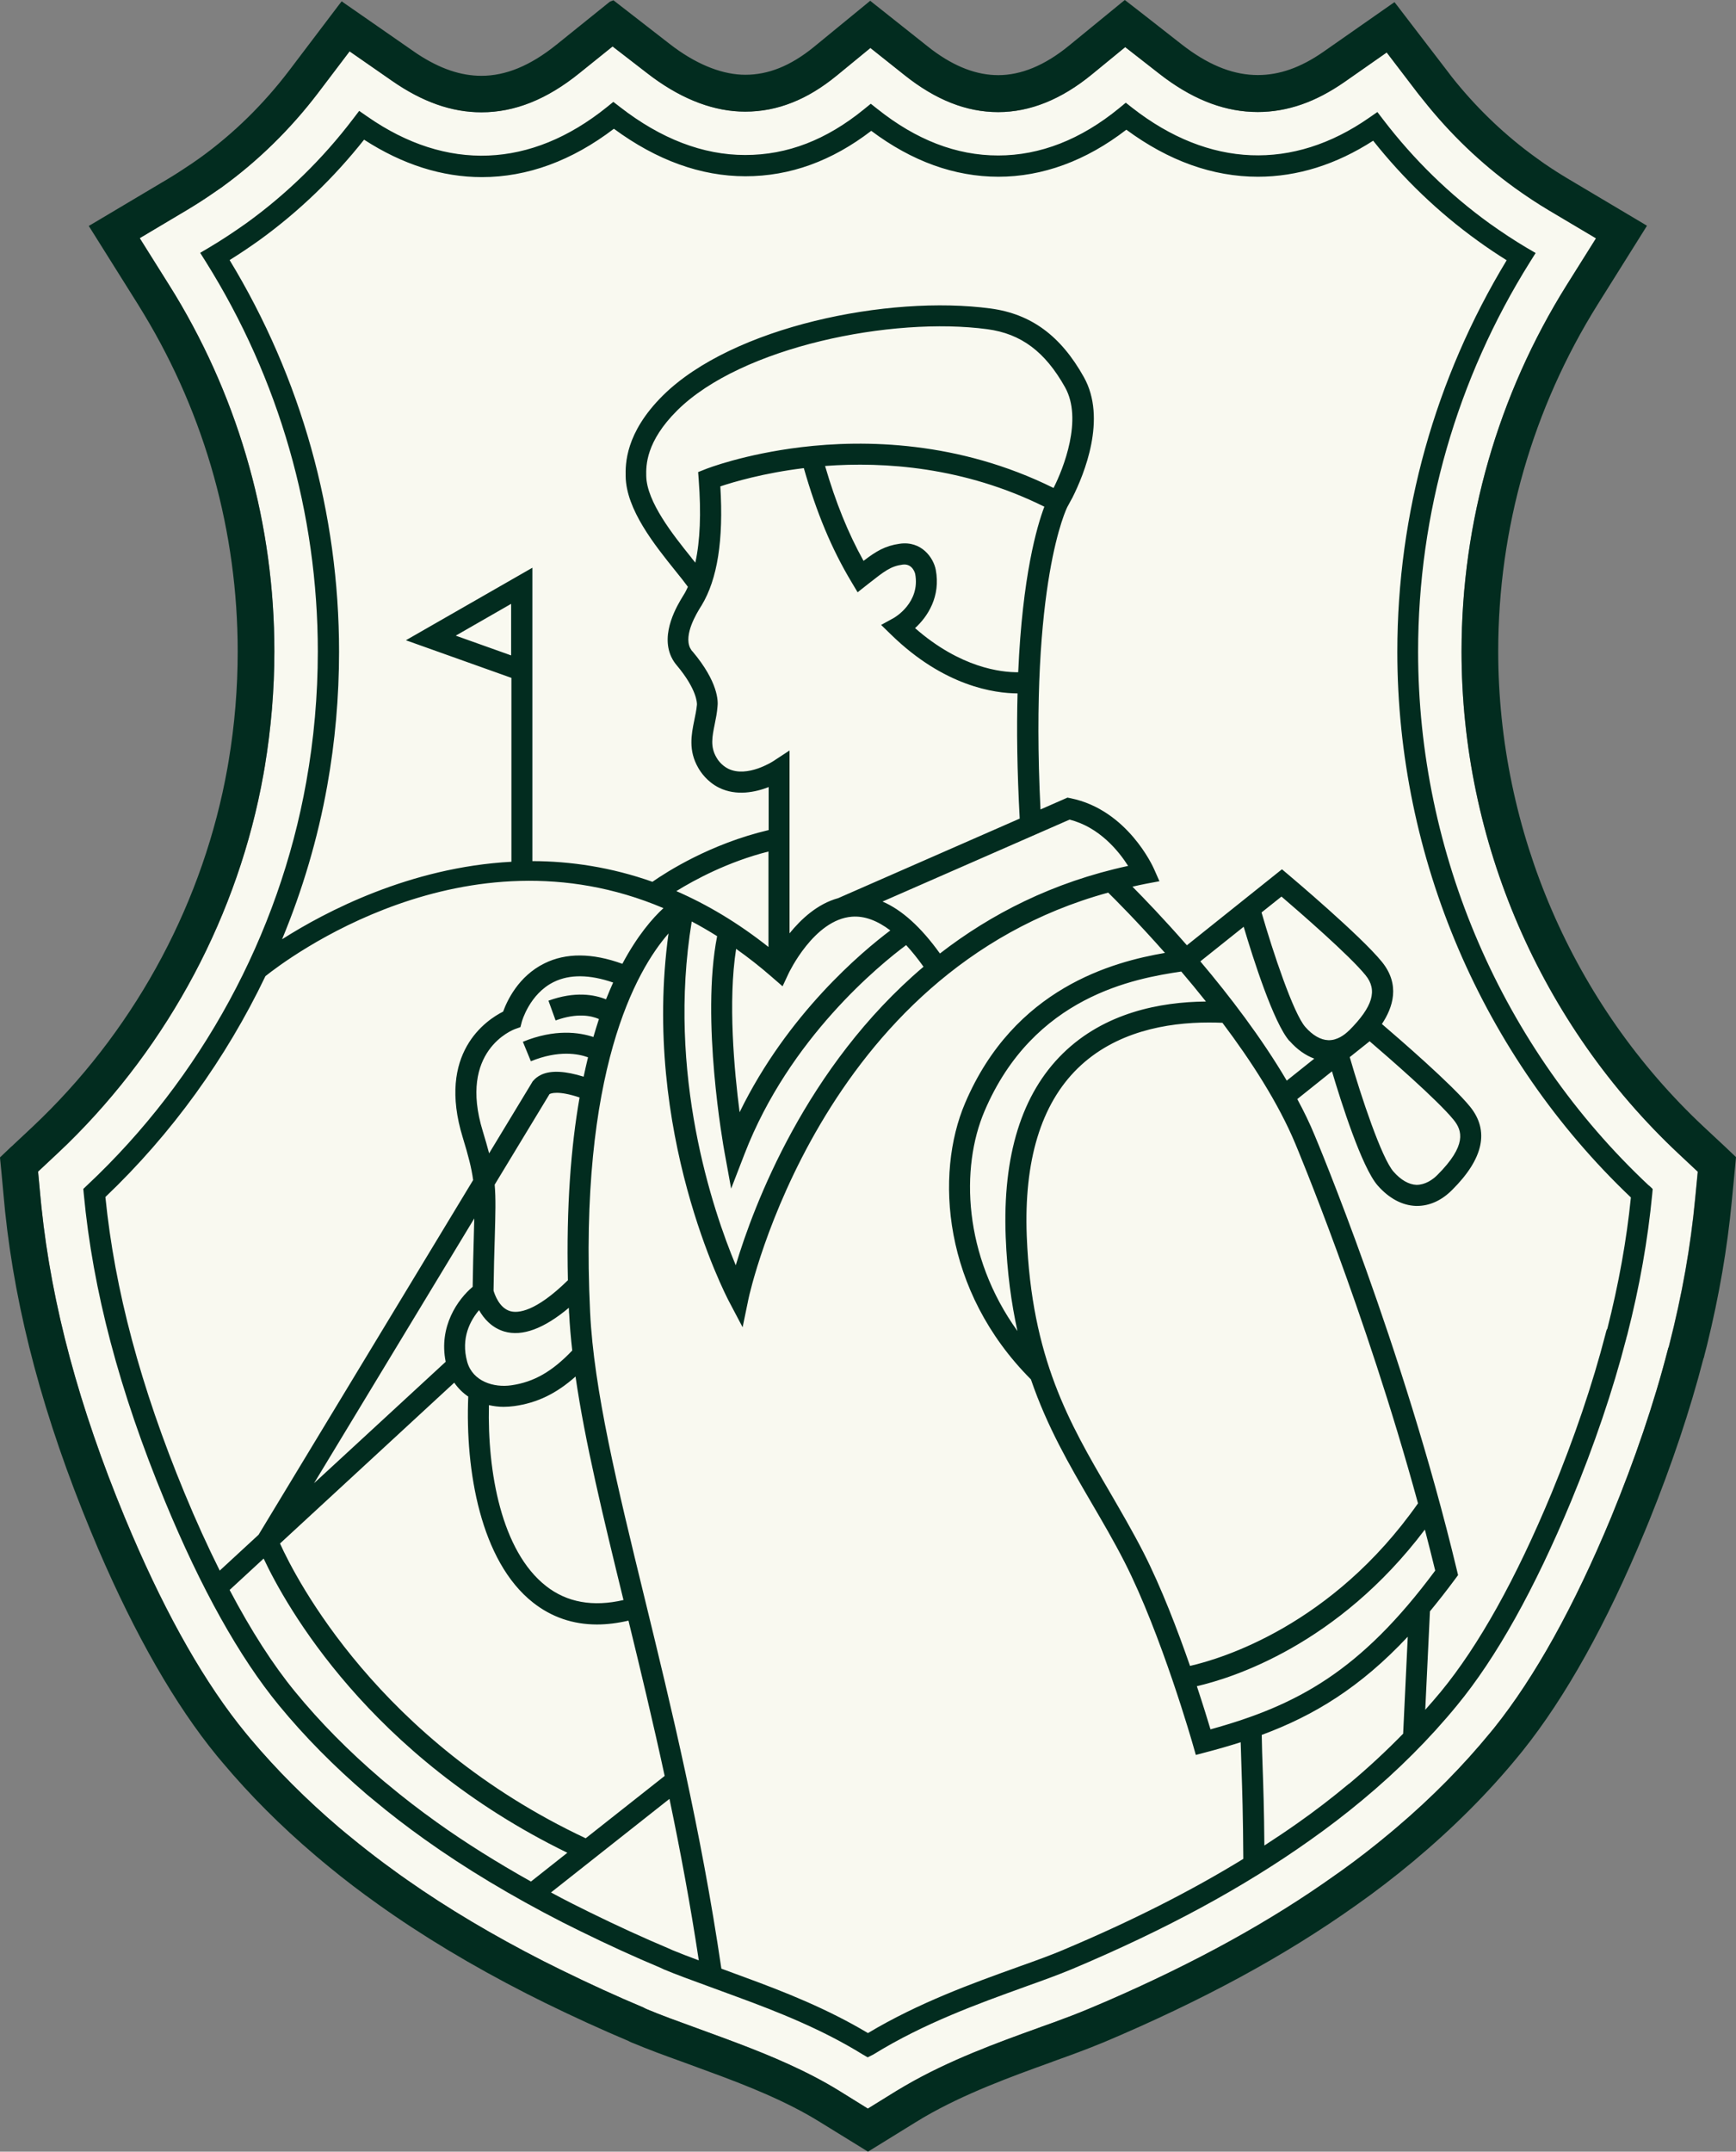 <?xml version="1.0" encoding="UTF-8"?>
<svg data-name="Ebene 2" version="1.1" viewBox="0 0 184.63 228.76" xmlns="http://www.w3.org/2000/svg">
 <rect x="0" y="0" width="184.63" height="228.76" fill="#808080" stroke="none"/>
 <g id="uuid-7fa3fa1f-0d77-4d27-8611-c50e60a7d5ea" data-name="Ebene 1">
  <path d="M180.55,124.58l-.27,2.8c-.48,5.13-1.39,10.26-2.78,15.69l-.05.19-.04.11v.02l-.04.14h0c-1.45,5.64-3.49,11.63-6.03,17.81-3.93,9.46-8.11,16.98-12.43,22.37l-.42.51h0c-2.88,3.51-6.21,6.89-9.94,10.06l-.75.63c-1.65,1.38-3.36,2.71-5.09,3.95l-.74.52h0c-6.87,4.9-14.85,9.29-24.29,13.39l-1.91.81c-1.12.47-2.4.96-3.69,1.43l-1.29.46-.38.14c-4.24,1.53-9.48,3.42-14.16,6.15l-.93.55-3.02,1.87-3.01-1.87c-3.41-2.11-7.24-3.72-10.94-5.12l-1.58-.59-3.03-1.11c-1.69-.61-3.47-1.26-4.9-1.86l-.2-.09-.14-.07h0s-.02-.02-.02-.02l-.05-.02c-2.79-1.17-5.74-2.52-8.74-3.99l-1.89-.94c-5.35-2.73-10.19-5.61-14.47-8.61l-.85-.6-.74-.54c-1.24-.89-2.43-1.81-3.57-2.72l-1.34-1.09-.78-.65c-3.48-2.97-6.64-6.13-9.4-9.41l-.54-.65h0c-4.21-5.13-8.27-12.21-12.08-21.1l-.76-1.8c-4.87-11.77-7.77-22.57-8.86-32.97l-.1-1.01-.26-2.79,2.05-1.92,1.06-1.01c10.83-10.59,18.22-24.5,20.86-39.32l.14-.81c.67-4.04,1.02-8.15,1.02-12.26,0-13.38-3.64-26.44-10.52-37.85l-.68-1.1-3.12-4.97,5.04-3,.85-.52c.87-.54,1.79-1.16,2.79-1.86,3.88-2.8,7.36-6.21,10.32-10.1l3.32-4.38,4.52,3.14c3.21,2.23,6.32,3.34,9.5,3.34,3.56,0,6.98-1.38,10.42-4.16l3.53-2.84,3.61,2.79.66.5c3.28,2.4,6.59,3.64,9.83,3.64,1.73,0,3.38-.32,4.99-.96,1.61-.63,3.18-1.59,4.76-2.88l3.57-2.93,3.62,2.88c3.3,2.63,6.57,3.94,9.97,3.94s6.74-1.36,9.97-4.01l3.54-2.9,3.61,2.82.66.5c3.26,2.39,6.49,3.58,9.83,3.58,1.57,0,3.12-.27,4.65-.8,1.53-.53,3.04-1.33,4.57-2.39l4.49-3.14,3.33,4.36.57.71c2.83,3.57,6.1,6.71,9.73,9.33,1.18.85,2.39,1.65,3.58,2.36l5.05,3-3.12,4.97c-7.31,11.68-11.18,25.16-11.18,38.96,0,10.09,2.1,20,6.04,29.11,3.94,9.1,9.7,17.4,17.04,24.28l2.05,1.92Z" fill="#f9f9f0"/>
  <path d="M184.46,122.86l-1.04-.99-2.23-2.08c-13.89-13.01-21.85-31.44-21.85-50.55,0-13.08,3.67-25.83,10.59-36.89l4.97-7.93.26-.42-.43-.26-8.04-4.78c-.82-.49-1.65-1.02-2.48-1.59l-.81-.58-.67-.49c-3.08-2.31-5.86-5.02-8.3-8.09l-.51-.67-3.62-4.72-1.7-2.22-.29-.37-.38.26-7.17,5.01c-2.42,1.69-4.7,2.48-6.98,2.48-2.44,0-4.92-.91-7.56-2.85l-.53-.4-3.91-3.06-1.84-1.43-.31-.24-.3.24-5.66,4.63c-2.57,2.1-5.09,3.12-7.5,3.12-2.26,0-4.59-.86-7.05-2.7l-.5-.39-5.76-4.57-.31-.25-.3.25-5.7,4.67c-2.47,2.01-4.84,2.95-7.28,2.95-2.28,0-4.89-.95-7.56-2.91l-.53-.4L65.46.2l-.22-.17-.38.15-.05.04-5.64,4.54c-2.79,2.24-5.39,3.3-7.97,3.3-2.18,0-4.39-.74-6.8-2.32l-.48-.33L36.72.41l-.38-.27-.29.37-1.69,2.23-3.6,4.75c-2.73,3.59-5.92,6.72-9.5,9.3l-.89.62c-.88.59-1.69,1.12-2.46,1.58l-8.04,4.78-.43.25.27.43,4.97,7.92.64,1.05c6.52,10.8,9.96,23.16,9.96,35.84,0,3.89-.32,7.8-.96,11.62l-.13.76c-2.5,14.03-9.5,27.19-19.75,37.22l-1,.96-2.22,2.08h-.01l-1.04.99-.17.16.02.24.14,1.42.28,3.02.1,1.05c1.13,10.79,4.12,21.95,9.13,34.05l.78,1.86c3.95,9.19,8.2,16.6,12.64,22.01l.58.69c2.89,3.44,6.2,6.76,9.86,9.87h0s.81.68.81.68l.69.57c1.62,1.33,3.36,2.66,5.18,3.95,4.66,3.33,9.98,6.53,15.82,9.51l1.92.96c3.06,1.5,6.05,2.86,8.91,4.07l.05.03.07.04h.03s.02.02.02.02l.09.04.19.08h.01c1.52.64,3.35,1.32,5.09,1.94l3.02,1.11c4.04,1.48,8.23,3.14,11.81,5.37l4.82,2.97.25.16.26-.16,4.81-2.97.86-.52c4.36-2.54,9.37-4.35,13.5-5.84h.01l.38-.15c1.75-.62,3.59-1.3,5.15-1.95h.01c5.27-2.22,10.11-4.53,14.58-6.95,4.47-2.42,8.57-4.97,12.37-7.67,2.05-1.44,4.1-3.02,6.07-4.66,4.2-3.51,7.97-7.27,11.19-11.21l.44-.54c4.57-5.71,8.94-13.55,12.99-23.33l.49-1.19c2.39-5.92,4.32-11.68,5.73-17.12v-.02s.05-.11.05-.11v-.02h.01s.08-.34.08-.34l.27-1.05c1.28-5.22,2.14-10.22,2.62-15.23l.43-4.47.02-.24-.17-.16ZM177.45,143.26l-.04.11v.02l-.04.14h0c-1.45,5.64-3.49,11.63-6.03,17.81-3.93,9.46-8.11,16.98-12.43,22.37l-.42.51h0c-2.88,3.51-6.21,6.89-9.94,10.06l-.75.63c-1.65,1.38-3.36,2.71-5.09,3.95l-.74.52h0c-6.87,4.9-14.85,9.29-24.29,13.39l-1.91.81c-1.12.47-2.4.96-3.69,1.43l-1.29.46-.38.14c-4.24,1.53-9.48,3.42-14.16,6.15l-.93.55-3.02,1.87-3.01-1.87c-3.41-2.11-7.24-3.72-10.94-5.12l-1.58-.59-3.03-1.11c-1.69-.61-3.47-1.26-4.9-1.86l-.2-.09-.14-.07h0s-.02-.02-.02-.02l-.05-.02c-2.79-1.17-5.74-2.52-8.74-3.99l-1.89-.94c-5.35-2.73-10.19-5.61-14.47-8.61l-.85-.6-.74-.54c-1.24-.89-2.43-1.81-3.57-2.72l-1.34-1.09-.78-.65c-3.48-2.97-6.64-6.13-9.4-9.41l-.54-.65h0c-4.21-5.13-8.27-12.21-12.08-21.1l-.76-1.8c-4.87-11.77-7.77-22.57-8.86-32.97l-.1-1.01-.26-2.79,2.05-1.92,1.06-1.01c10.83-10.59,18.22-24.5,20.86-39.32l.14-.81c.67-4.04,1.02-8.15,1.02-12.26,0-13.38-3.64-26.44-10.52-37.85l-.68-1.1-3.12-4.97,5.04-3,.85-.52c.87-.54,1.79-1.16,2.79-1.86,3.88-2.8,7.36-6.21,10.32-10.1l3.32-4.38,4.52,3.14c3.21,2.23,6.32,3.34,9.5,3.34,3.56,0,6.98-1.38,10.42-4.16l3.53-2.84,3.61,2.79.66.5c3.28,2.4,6.59,3.64,9.83,3.64,1.73,0,3.38-.32,4.99-.96,1.61-.63,3.18-1.59,4.76-2.88l3.57-2.93,3.62,2.88c3.3,2.63,6.57,3.94,9.97,3.94s6.74-1.36,9.97-4.01l3.54-2.9,3.61,2.82.66.5c3.26,2.39,6.49,3.58,9.83,3.58,1.57,0,3.12-.27,4.65-.8,1.53-.53,3.04-1.33,4.57-2.39l4.49-3.14,3.33,4.36.57.71c2.83,3.57,6.1,6.71,9.73,9.33,1.18.85,2.39,1.65,3.58,2.36l5.05,3-3.12,4.97c-7.31,11.68-11.18,25.16-11.18,38.96,0,10.09,2.1,20,6.04,29.11,3.94,9.1,9.7,17.4,17.04,24.28l2.05,1.92-.27,2.8c-.48,5.13-1.39,10.26-2.78,15.69l-.05.19Z" fill="#022c1f"/>
  <path d="M175.36,126.04c-15.59-14.61-24.54-35.3-24.54-56.76,0-14.67,4.11-28.99,11.89-41.41l.61-.97-.99-.58c-1.25-.74-2.57-1.61-3.93-2.58-4.21-3.04-8-6.73-11.26-10.98l-.65-.85-.88.61c-8.11,5.65-17.02,5.32-25.18-1.05l-.7-.55-.69.57c-4.09,3.35-8.42,5.04-12.88,5.04s-8.72-1.66-12.84-4.94l-.71-.56-.7.57c-4.02,3.28-8.17,4.88-12.66,4.88s-8.96-1.72-13.32-5.11l-.7-.54-.69.56c-8.08,6.51-17.03,6.88-25.46,1.01l-.88-.61-.65.85c-3.23,4.25-7.05,7.98-11.34,11.08-1.4.99-2.69,1.84-3.94,2.58l-.98.58.61.97c7.78,12.42,11.9,26.74,11.9,41.41,0,4.66-.41,9.33-1.23,13.88-2.9,16.27-11.17,31.5-23.31,42.88l-.4.38.05.54c.96,10.25,3.78,20.93,8.62,32.63,3.84,9.3,7.93,16.62,12.14,21.74,2.71,3.3,5.87,6.5,9.38,9.5.14.12.73.6.73.6,1.66,1.39,3.48,2.79,5.39,4.15,4.3,3.07,9.24,6.04,14.69,8.83l1.87.93c2.95,1.45,5.82,2.76,8.52,3.89l.38.18c1.25.52,2.79,1.09,4.72,1.79l3.02,1.11c4.42,1.62,9.09,3.48,13.36,6.12l.55.32.56-.28.09-.05c5.34-3.3,11.21-5.41,15.92-7.11l.41-.15c1.55-.55,3.34-1.2,4.75-1.79,9.95-4.19,18.24-8.68,25.35-13.73,1.87-1.32,3.73-2.74,5.53-4.24,3.77-3.13,7.16-6.52,10.07-10.07,4.18-5.07,8.26-12.38,12.14-21.72,2.47-5.97,4.43-11.75,5.84-17.21.03-.13.06-.25.12-.44,1.33-5.2,2.19-10.1,2.66-14.98l.05-.55-.4-.38ZM11.2,127.27c7.07-6.73,12.84-14.74,17.03-23.49,2.14-1.71,21.19-16.2,42.33-7.23-1.15,1.06-2.76,2.9-4.37,5.92-3.2-1.16-5.99-1.19-8.3-.04-2.77,1.37-3.97,3.99-4.38,5.12-1.77.89-7.07,4.38-4.29,13.4.6,1.96.93,3.24,1.1,4.51l-22.82,37.71-4.13,3.81c-1.27-2.54-2.52-5.28-3.75-8.26-4.67-11.29-7.42-21.59-8.41-31.45ZM54.36,69.68l-5.89-2.1,5.89-3.38v5.47ZM73.61,69.23s-.13-.17-.22-.35c-.67-1.43.69-3.65,1.14-4.38l.09-.14c1.68-2.78,2.34-6.93,1.99-12.65,1.39-.46,4.6-1.42,8.88-1.94,1.35,4.73,2.96,8.6,5.07,12.11l.65,1.09,1.14-.9c1.73-1.36,2.38-1.87,3.64-2.04,1.08-.15,1.34.97,1.34.97.58,3.06-2.18,4.65-2.29,4.71l-1.33.73,1.09,1.06c5.63,5.48,10.99,6.21,13.42,6.22-.1,3.8-.05,8.21.23,13.31l-19.31,8.46c-2.19.6-3.93,2.21-5.17,3.74v-19.44s-1.74,1.14-1.74,1.14c-.03.02-2.76,1.79-4.78.8-.74-.37-1.15-1-1.26-1.21-.66-1.13-.45-2.18-.18-3.51.12-.6.25-1.22.3-1.89.07-.54.1-2.6-2.69-5.9ZM73.54,59.3c-1.9-2.36-4.77-5.94-4.81-8.71-.02-1.09-.05-3.63,3.3-6.96,6.84-6.78,22.87-9.99,32.98-8.63,3.59.48,6.14,2.39,8.26,6.17,1.91,3.4-.17,8.64-1.22,10.71-10.11-5.01-20.12-5.15-26.83-4.34-6.1.74-10.05,2.28-10.21,2.35l-.76.3.06.82c.27,3.55.15,6.5-.36,8.81-.14-.17-.27-.34-.42-.52ZM99.97,101.38c-2-2.79-4.04-4.64-6.11-5.53l19.89-8.71c3.17.79,5.24,3.36,6.23,4.92-8.02,1.73-14.61,5.13-20.01,9.31ZM73.57,97.97c.9.47,1.8,1,2.7,1.56-1.75,8.85.67,22.35.78,22.94l.71,3.9,1.43-3.7c4.76-12.32,14.43-20.14,17.18-22.19.61.66,1.23,1.43,1.85,2.3-12.53,10.63-18.07,25.41-19.97,31.74-2.45-5.87-7.35-20.33-4.68-36.56ZM82.11,103.89l1.12.97.63-1.35c.03-.06,2.71-5.75,6.75-6.05,1.32-.1,2.68.4,4.08,1.46-3,2.25-10.93,8.88-16.03,19.33-.57-4.41-1.25-11.79-.37-17.37,1.27.9,2.54,1.89,3.81,3ZM108.29,71.47c-1.81.02-6.14-.46-10.97-4.69,1.35-1.23,2.74-3.37,2.2-6.21-.24-1.25-1.5-3.1-3.85-2.76-1.54.22-2.5.8-3.83,1.82-1.64-2.95-2.96-6.21-4.09-10.09,6.28-.47,14.77.09,23.32,4.33-.78,2.06-2.33,7.32-2.78,17.6ZM81.73,100.68c-3.27-2.59-6.56-4.53-9.8-5.94,1.96-1.21,5.49-3.12,9.8-4.21v10.15ZM62.29,195.44c-22.01-10.35-30.84-27.64-32.51-31.34l18.53-17.1c.4.58.9,1.08,1.49,1.48-.33,7.82,1.3,17.5,6.89,21.9,1.97,1.55,4.25,2.33,6.8,2.33,1.07,0,2.19-.14,3.35-.41,1.27,5.2,2.59,10.69,3.85,16.51l-8.4,6.63ZM58.45,116.32c.12-.07.89-.41,3.19.36-.91,5.19-1.42,11.58-1.24,19.43-3.45,3.38-5.32,3.52-6.13,3.29-1.18-.34-1.66-1.79-1.78-2.18.03-2.32.08-4.14.13-5.63.07-2.56.12-4.16-.01-5.64l5.84-9.64ZM60.53,139.62c.06,1.28.18,2.61.33,3.96-2.13,2.24-4.09,3.36-6.48,3.7-1.85.27-4.1-.4-4.69-2.49-.71-2.55.35-4.43,1.26-5.5.5.89,1.34,1.87,2.68,2.27,1.91.56,4.22-.3,6.87-2.52,0,.2.01.38.02.58ZM50.39,131.54c-.04,1.41-.09,3.13-.12,5.27-1.57,1.32-3.63,4.2-2.87,7.97l-14,12.91,17.04-28.15c-.01.59-.03,1.24-.05,1.98ZM58.07,168.62c-4.75-3.73-6.24-12.13-6.07-19.23.5.11,1.01.18,1.55.18.38,0,.76-.03,1.15-.08,2.43-.34,4.46-1.32,6.51-3.14,1.01,6.97,2.94,14.92,5.1,23.76-3.24.75-6.01.26-8.24-1.49ZM64.46,106.25c-1.23-.5-3.29-.89-6.13.14l.76,2.1c2.31-.84,3.83-.49,4.61-.15-.2.61-.4,1.25-.59,1.91-1.48-.49-4.08-.89-7.5.51l.85,2.07c2.96-1.21,5.06-.79,6.08-.42-.16.66-.32,1.35-.47,2.06-1.92-.6-3.42-.69-4.46-.23-.44.2-.72.45-.9.67h-.02s-.13.21-.13.21c-.02.03-.03.05-.04.07l-4.5,7.43c-.18-.69-.4-1.45-.67-2.34-2.64-8.57,3.19-10.79,3.44-10.88l.56-.2.15-.58s.81-2.95,3.4-4.22c1.69-.83,3.81-.8,6.31.06-.25.56-.5,1.15-.75,1.77ZM41.21,189.69s-.57-.46-.7-.58c-3.41-2.92-6.48-6.02-9.1-9.22-2.37-2.88-4.71-6.53-6.99-10.85l3.62-3.34c2.34,4.98,11.21,21,32.3,31.28l-3.87,3.06c-3.62-2.03-6.98-4.13-10-6.29-1.86-1.33-3.63-2.69-5.26-4.06ZM71.11,207.15c-2.66-1.12-5.48-2.41-8.39-3.84l-1.85-.92c-.77-.39-1.53-.79-2.27-1.19l12.6-9.95c1.14,5.45,2.21,11.16,3.12,17.17-1.07-.4-2-.75-2.79-1.08l-.42-.19ZM113.13,207.29c-1.37.58-3.11,1.21-4.64,1.75l-.41.15c-4.65,1.67-10.39,3.74-15.77,6.96-4.28-2.56-8.85-4.38-13.18-5.96l-2.41-.89c-2.18-14.83-5.36-27.91-8.18-39.46-2.89-11.84-5.38-22.06-5.78-30.33-1.23-25.68,4.93-36.37,8.34-40.27-2.89,21.09,6.03,38.36,6.43,39.12l1.45,2.75.63-3.05c.07-.36,7.57-34.76,38.25-43.16.67.66,3.07,3.05,6.04,6.41-5.51.95-16.04,3.71-21.26,15.97-3.23,7.57-2.39,19.96,7,29.37,1.74,5.08,4.1,9.11,6.41,13.07,1.19,2.04,2.43,4.15,3.56,6.37,3.91,7.67,7.24,19.32,7.27,19.44l.3,1.05,1.06-.28c1.27-.33,2.51-.69,3.71-1.07.03,1.02.06,1.93.09,2.87.08,2.35.16,4.78.19,9.53-5.61,3.44-11.92,6.63-19.11,9.66ZM145.66,110.7c1.91,1.64,7.22,6.24,8.94,8.36.92,1.13,1.43,2.71-1.74,5.87-.49.49-1.28,1.04-2.21,1.04-.81-.03-1.66-.51-2.44-1.4-1.26-1.42-3.44-7.94-4.66-12.18l2.12-1.69ZM143.48,109.55c-.49.49-1.29,1.07-2.21,1.04-.81-.03-1.66-.51-2.44-1.4-1.26-1.42-3.44-7.94-4.66-12.18l2.12-1.69c1.91,1.64,7.22,6.24,8.94,8.36,1.3,1.59.77,3.35-1.74,5.87ZM137.15,110.67c.8.91,1.7,1.54,2.63,1.88l-2.93,2.34c-2.69-4.57-6.09-9.01-9.19-12.68l4.61-3.68c.97,3.27,3.18,10.24,4.87,12.15ZM152.64,166.98c-7.92,10.67-14.63,14.32-23.9,16.88-.3-1-.8-2.63-1.45-4.59,3.79-.87,14.99-4.39,24.25-16.65.38,1.44.74,2.9,1.1,4.36ZM126.57,177.13c-1.32-3.8-3.05-8.33-4.95-12.06-1.17-2.28-2.42-4.42-3.62-6.49-4.26-7.28-8.29-14.16-8.8-27.15-.31-8.02,1.51-14.02,5.41-17.84,4-3.91,9.49-4.88,13.95-4.88.5,0,.98.01,1.45.03,3.06,4.06,5.96,8.56,7.75,12.85.08.2,7.43,17.67,13.05,38.24-9.13,13-20.93,16.53-24.23,17.28ZM128.25,106.48c-4.85.04-10.78,1.18-15.21,5.52-4.37,4.28-6.42,10.84-6.08,19.52.15,3.76.6,7.04,1.25,9.99-5.78-8.03-6.06-17.37-3.51-23.36,5.22-12.27,16.01-14.12,20.93-14.86.86,1.01,1.74,2.07,2.62,3.18ZM143.44,189.66c-1.75,1.46-3.56,2.85-5.38,4.13-1.16.82-2.37,1.63-3.59,2.42-.03-3.91-.11-6.17-.18-8.2-.04-1.14-.08-2.25-.1-3.56,5.57-2.06,10.49-5.06,15.53-10.44l-.49,10.31c-1.8,1.84-3.72,3.63-5.77,5.34ZM170.9,141.31c-.06.18-.11.35-.15.53-1.38,5.34-3.31,11.02-5.73,16.89-3.79,9.13-7.76,16.25-11.8,21.15-.53.64-1.08,1.27-1.64,1.9l.5-10.47c.88-1.07,1.77-2.2,2.68-3.43l.31-.42-.12-.5c-5.72-23.89-15.03-46.02-15.12-46.23-.53-1.29-1.16-2.59-1.86-3.88l3.69-2.95c.97,3.27,3.18,10.24,4.87,12.15,1.2,1.36,2.6,2.11,4.05,2.16.05,0,.1,0,.14,0,1.32,0,2.61-.58,3.72-1.7,3.34-3.32,3.98-6.3,1.9-8.86-1.91-2.35-7.56-7.23-9.37-8.78,1.17-1.76,1.98-4.17,0-6.61-2.24-2.76-9.62-8.99-9.93-9.25l-.7-.59-10.11,8.08c-2.42-2.77-4.53-4.96-5.79-6.23.49-.11.98-.23,1.48-.32l1.39-.26-.57-1.29c-.11-.26-2.84-6.3-8.86-7.53l-.35-.07-2.87,1.26c-1.19-24.15,2.82-32.1,2.86-32.17l.11-.2c.07-.13.16-.29.27-.5l.16-.29h0c1.23-2.45,3.69-8.39,1.21-12.81-2.46-4.4-5.61-6.71-9.91-7.29-10.85-1.46-27.44,1.91-34.86,9.25-4.03,4-3.98,7.33-3.96,8.58.05,3.54,3.09,7.32,5.3,10.07.52.64.98,1.22,1.32,1.69-.13.28-.26.56-.42.81l-.08.13c-.61.99-2.45,3.99-1.26,6.52.18.38.39.66.53.83,2.25,2.66,2.18,4.13,2.19,4.14v.11c-.05.54-.16,1.08-.28,1.65-.31,1.51-.65,3.22.43,5.07.24.42.93,1.47,2.21,2.1,1.85.91,3.87.47,5.27-.07v4.57c-6.22,1.46-10.9,4.48-12.36,5.5-4.39-1.55-8.69-2.19-12.77-2.2v-31.19l-13.45,7.71,11.22,4v19.55c-10.79.58-19.77,5.3-24.39,8.24,2.18-5.25,3.8-10.72,4.8-16.31.84-4.68,1.26-9.48,1.26-14.27,0-14.71-4.02-29.08-11.64-41.63,1-.62,2.03-1.31,3.13-2.09,4.19-3.03,7.94-6.63,11.17-10.71,4.08,2.64,8.29,3.98,12.53,3.98,4.84,0,9.56-1.73,14.04-5.14,4.55,3.35,9.25,5.05,13.99,5.05s9.2-1.62,13.38-4.83c4.32,3.24,8.86,4.88,13.53,4.88s9.3-1.68,13.6-5c4.5,3.32,9.2,5,13.99,5,4.2,0,8.32-1.29,12.26-3.83,3.24,4.08,6.97,7.64,11.08,10.61,1.06.77,2.11,1.47,3.12,2.1-7.61,12.55-11.63,26.92-11.63,41.63,0,21.89,9.05,43,24.84,58.01-.46,4.58-1.3,9.2-2.52,14.02Z" fill="#022c1f"/>
 </g>
</svg>
